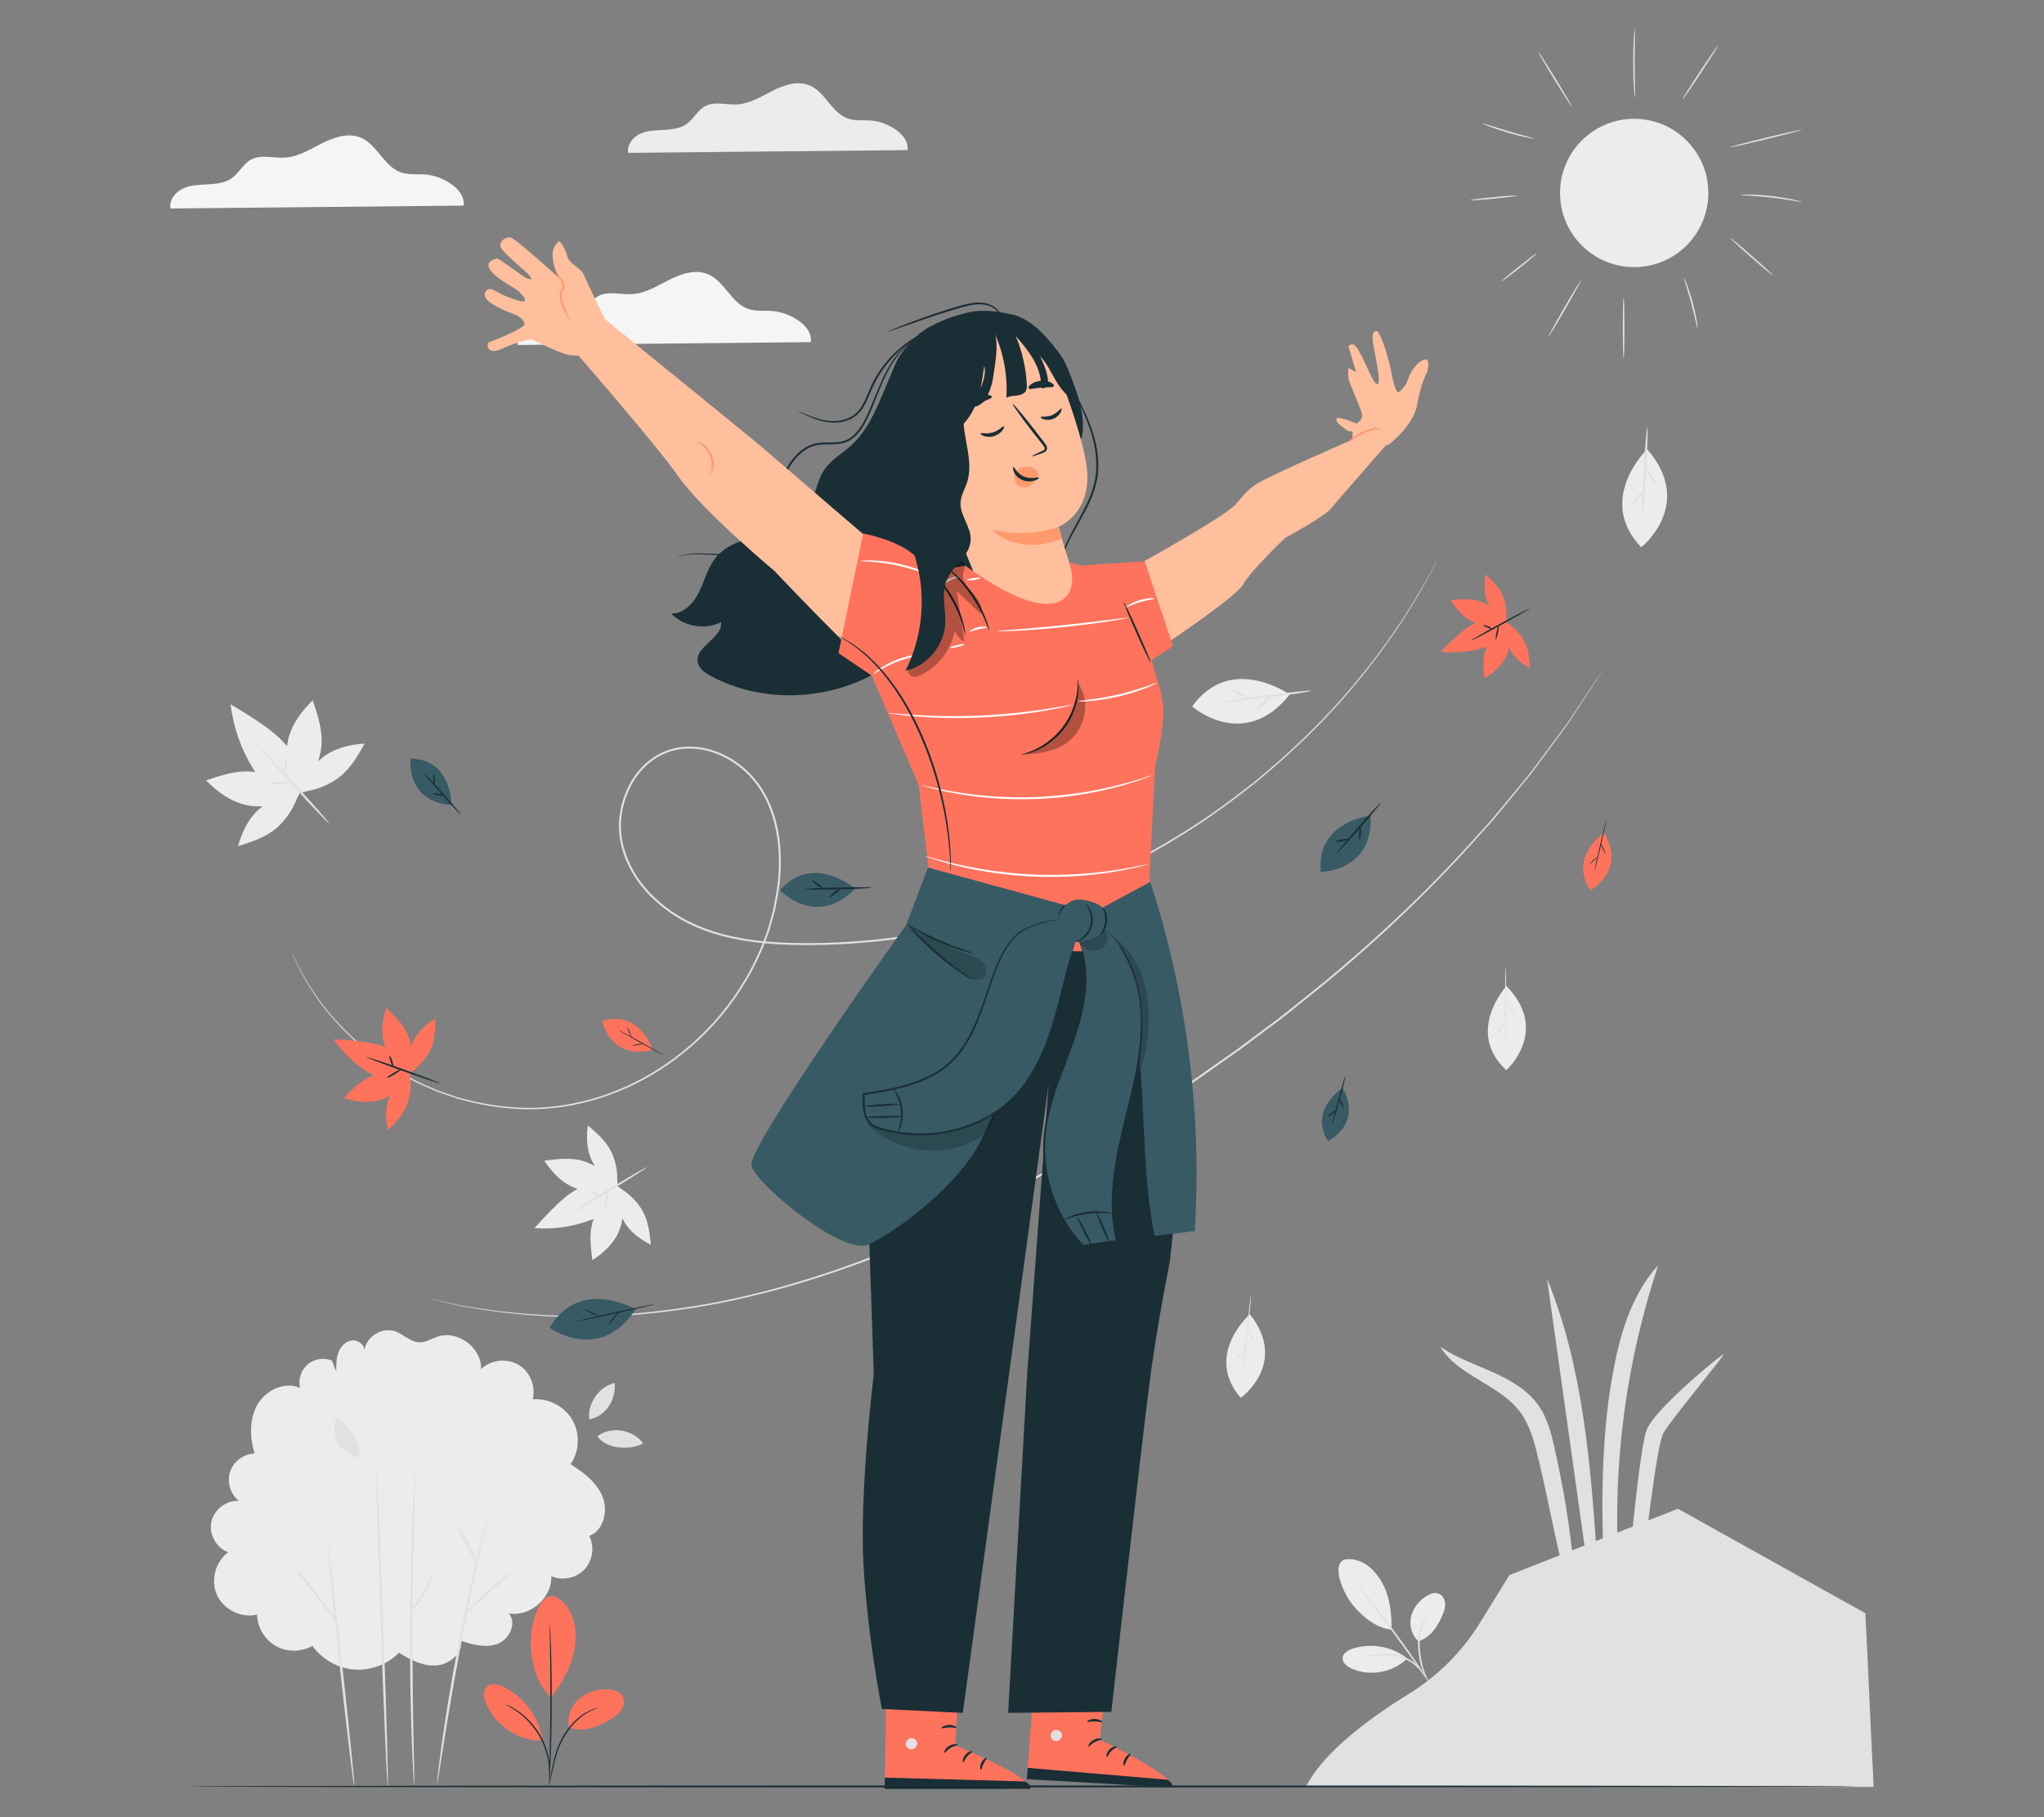 <?xml version="1.0" encoding="UTF-8"?>
<svg id="Layer_2" data-name="Layer 2" xmlns="http://www.w3.org/2000/svg" viewBox="0 0 540 480">
  <rect x="0" y="0" width="540" height="480" fill="#808080" stroke="none"/>
  <defs>
    <style>
      .cls-1 {
        fill: #ff735d;
      }

      .cls-1, .cls-2, .cls-3, .cls-4, .cls-5, .cls-6, .cls-7, .cls-8, .cls-9, .cls-10, .cls-11 {
        stroke-width: 0px;
      }

      .cls-2 {
        fill: #375a64;
      }

      .cls-3 {
        fill: #e1e1e1;
      }

      .cls-4 {
        fill: #ececec;
      }

      .cls-12 {
        opacity: .2;
      }

      .cls-6 {
        fill: #f5f5f5;
      }

      .cls-7 {
        fill: none;
      }

      .cls-8 {
        fill: #1a2e35;
      }

      .cls-9 {
        fill: #fff;
      }

      .cls-13 {
        opacity: .3;
      }

      .cls-10 {
        fill: #ff9a6c;
      }

      .cls-11 {
        fill: #ffbf9d;
      }
    </style>
  </defs>
  <g id="Layer_2-2" data-name="Layer 2">
    <g>
      <g>
        <path class="cls-6" d="m214.2,90.37c.59-4.3-5.48-7.84-10.04-8.21-2.18-.18-4.44.16-6.5-.56-4.47-1.56-6.25-7.33-10.61-9.17-3.26-1.37-7.01-.15-10.17,1.44-3.16,1.59-6.28,3.59-9.81,3.82-3.07.2-6.4-.94-9.09.56-2,1.12-3.05,3.42-4.89,4.78-1.8,1.33-4.16,1.61-6.4,1.73-2.24.12-4.56.14-6.6,1.08-2.04.93-3.73,3.09-3.3,5.29l77.41-.76Z"/>
        <path class="cls-3" d="m77.14,251.61s.21.41.6,1.22c.39.82.97,2.02,1.72,3.59,1.76,3.01,4.25,7.58,8.72,12.51,2.2,2.48,4.83,5.08,7.93,7.66.74.69,1.61,1.26,2.44,1.89.85.63,1.71,1.26,2.59,1.92.93.58,1.87,1.18,2.83,1.78.96.61,1.93,1.24,2.99,1.76,1.04.55,2.1,1.11,3.18,1.68,1.08.55,2.24,1,3.39,1.51.58.25,1.16.5,1.74.76.59.26,1.21.43,1.82.65,1.23.42,2.47.85,3.73,1.28,5.13,1.48,10.71,2.5,16.63,2.76,11.83.51,24.97-2.8,36.7-10.35,5.86-3.76,11.36-8.53,16.11-14.22,4.75-5.69,8.76-12.31,11.52-19.63.34-.92.7-1.83,1.02-2.76.27-.95.53-1.9.8-2.85l.4-1.43c.15-.48.27-.96.34-1.45.18-.98.37-1.96.56-2.94.77-3.93,1.01-8.01.8-12.09-.25-4.08-1.04-8.18-2.64-12.03-1.59-3.84-4.08-7.37-7.38-10.02-3.27-2.66-7.3-4.54-11.58-4.99-2.13-.22-4.31-.08-6.39.49-2.08.57-4.04,1.56-5.76,2.89-3.47,2.66-5.84,6.62-7.05,10.86-.6,2.13-.92,4.35-.86,6.58.04,2.23.46,4.44,1.17,6.57,1.41,4.26,3.93,8.1,7.08,11.23,3.15,3.14,6.84,5.67,10.83,7.51,8.02,3.68,16.8,4.81,25.29,5.1,17.07.47,33.56-1.59,48.77-5.41,15.22-3.84,29.15-9.42,41.55-15.81,6.18-3.24,11.98-6.68,17.41-10.21,5.42-3.55,10.4-7.28,15.06-10.95,9.22-7.48,16.93-15,23.19-22.05,6.25-7.07,11.14-13.58,14.82-19.1.97-1.35,1.77-2.7,2.57-3.93.78-1.25,1.56-2.38,2.19-3.5,1.28-2.21,2.43-4.04,3.25-5.59.83-1.53,1.47-2.7,1.9-3.49.43-.79.67-1.18.67-1.18,0,0-.2.41-.62,1.21-.42.8-1.05,1.98-1.86,3.52-.81,1.55-1.94,3.4-3.21,5.62-.62,1.12-1.4,2.26-2.17,3.51-.8,1.24-1.59,2.59-2.55,3.95-3.67,5.54-8.54,12.08-14.77,19.18-6.26,7.07-13.96,14.63-23.18,22.14-4.66,3.69-9.65,7.43-15.07,11-5.43,3.55-11.24,7.01-17.43,10.26-12.42,6.41-26.38,12.03-41.63,15.89-15.25,3.84-31.78,5.92-48.91,5.45-8.52-.29-17.38-1.42-25.49-5.14-4.04-1.86-7.79-4.43-10.98-7.61-3.19-3.18-5.76-7.08-7.21-11.43-.72-2.17-1.15-4.44-1.19-6.72-.06-2.28.28-4.55.88-6.73,1.24-4.33,3.66-8.39,7.23-11.13,1.77-1.37,3.8-2.39,5.95-2.98,2.14-.59,4.39-.74,6.58-.51,4.39.46,8.51,2.38,11.85,5.1,3.37,2.71,5.92,6.31,7.53,10.22,1.63,3.91,2.43,8.07,2.67,12.2.2,4.13-.04,8.24-.82,12.2-.19.99-.38,1.98-.56,2.97-.08.5-.2.98-.35,1.46l-.41,1.44c-.27.96-.54,1.92-.81,2.87-.32.94-.69,1.86-1.03,2.78-2.79,7.37-6.83,14.03-11.62,19.75-4.79,5.72-10.33,10.52-16.23,14.3-11.81,7.58-25.05,10.9-36.95,10.36-5.95-.27-11.56-1.31-16.71-2.81-1.27-.44-2.52-.87-3.75-1.29-.61-.22-1.23-.4-1.82-.66-.59-.26-1.17-.51-1.75-.76-1.15-.52-2.31-.97-3.4-1.53-1.08-.57-2.14-1.14-3.19-1.69-1.06-.52-2.03-1.16-3-1.77-.96-.61-1.91-1.21-2.84-1.8-.88-.66-1.75-1.3-2.59-1.93-.84-.64-1.7-1.21-2.44-1.91-3.11-2.6-5.73-5.22-7.93-7.72-4.46-4.97-6.93-9.57-8.66-12.59-.73-1.58-1.29-2.79-1.67-3.61-.37-.82-.55-1.24-.55-1.24Z"/>
        <path class="cls-3" d="m112.79,342.92s.32.05.94.18c.63.13,1.55.33,2.75.59,1.21.26,2.71.59,4.47.97,1.77.38,3.84.63,6.15,1.02,9.26,1.44,22.88,2.62,39.62,1.37,8.35-.75,17.48-1.9,27.12-4.02,9.63-2.12,19.79-5,30.22-8.76,20.95-7.39,42.48-19.12,64.53-32.09,5.54-3.22,10.85-6.65,16.15-9.95,2.6-1.72,5.18-3.43,7.74-5.12,1.28-.85,2.57-1.67,3.82-2.55,1.25-.87,2.49-1.74,3.72-2.61,2.47-1.74,4.92-3.46,7.34-5.16,2.37-1.77,4.73-3.53,7.05-5.27,1.16-.87,2.32-1.73,3.47-2.59,1.15-.86,2.25-1.78,3.36-2.66,2.22-1.77,4.42-3.52,6.58-5.25,17.22-14,31.54-28.04,42.68-40.58,1.4-1.56,2.82-3.04,4.11-4.57,1.27-1.54,2.51-3.04,3.71-4.49,2.39-2.93,4.73-5.62,6.76-8.27,1.99-2.67,3.84-5.16,5.55-7.45.85-1.14,1.67-2.24,2.45-3.29.39-.52.78-1.03,1.13-1.53.34-.52.68-1.02,1-1.51,2.6-3.9,4.61-6.93,5.99-9,.68-1.02,1.21-1.8,1.57-2.33.36-.52.55-.79.55-.79,0,0-.16.28-.5.81-.35.54-.86,1.33-1.53,2.36-1.36,2.08-3.35,5.13-5.91,9.06-.32.49-.65,1-.99,1.52-.35.51-.74,1.01-1.12,1.54-.77,1.05-1.58,2.15-2.43,3.3-1.7,2.3-3.54,4.8-5.52,7.49-2.02,2.65-4.35,5.36-6.73,8.3-1.2,1.46-2.44,2.97-3.7,4.51-1.29,1.53-2.7,3.01-4.1,4.58-11.13,12.58-25.43,26.67-42.65,40.7-2.17,1.73-4.36,3.49-6.58,5.27-1.12.88-2.21,1.8-3.36,2.66-1.15.86-2.31,1.73-3.47,2.6-2.33,1.74-4.68,3.5-7.06,5.28-2.43,1.71-4.87,3.43-7.34,5.17-1.24.87-2.48,1.74-3.73,2.62-1.25.87-2.54,1.7-3.82,2.55-2.56,1.7-5.15,3.41-7.75,5.13-5.3,3.3-10.62,6.74-16.16,9.96-22.07,12.98-43.63,24.72-64.64,32.09-10.46,3.76-20.64,6.63-30.29,8.73-9.66,2.11-18.81,3.24-27.18,3.97-16.78,1.2-30.42-.04-39.68-1.54-2.31-.4-4.39-.67-6.15-1.07-1.76-.4-3.25-.74-4.46-1.02-1.2-.28-2.11-.49-2.74-.64-.62-.15-.93-.23-.93-.23Z"/>
        <g>
          <path class="cls-4" d="m355.01,412c2.07-.46,4.28.16,6.03,1.35,1.75,1.19,3.08,2.92,4.12,4.76,2.02,3.57,2.56,8.25,2.45,12.34-4.53-.41-8.23-4.17-9.99-6.2-2.78-3.2-5.86-10.68-2.61-12.25"/>
          <path class="cls-4" d="m374.77,433.55c-1.79-1.54-2.5-4.14-2-6.45.51-2.31,2.11-4.3,4.13-5.54.93-.57,2.07-1.01,3.1-.65.97.34,1.6,1.32,1.75,2.33.15,1.01-.12,2.04-.5,2.99-1.31,3.25-3.17,6.16-6.48,7.31"/>
          <path class="cls-3" d="m377.02,443.55c-.05.02-.54-.89-1.19-2.43-.33-.77-.62-1.76-.79-2.85-.17-1.09-.38-2.29-.42-3.59-.1-2.58.51-4.92,1.28-6.42.38-.76.79-1.31,1.08-1.68.31-.36.5-.54.52-.52.07.05-.63.83-1.3,2.34-.68,1.49-1.21,3.75-1.12,6.27.03,1.25.23,2.45.38,3.53.15,1.09.39,2.03.68,2.8.57,1.56.96,2.52.89,2.55Z"/>
          <path class="cls-3" d="m357.85,417.49s.35.35.91,1.02c.56.68,1.36,1.67,2.34,2.9,1.96,2.47,4.62,5.91,7.48,9.77,2.85,3.87,5.33,7.45,7.08,10.07.87,1.31,1.56,2.38,2.03,3.13.47.75.71,1.17.68,1.19-.03.02-.32-.37-.83-1.09-.55-.79-1.28-1.81-2.15-3.05-1.81-2.58-4.33-6.12-7.18-9.98-2.85-3.81-5.43-7.26-7.36-9.85-.9-1.21-1.65-2.22-2.23-2.99-.52-.71-.79-1.11-.77-1.13Z"/>
          <path class="cls-4" d="m371.51,437.85c-3.97-3.01-9.45-3.92-14.19-2.36-1.21.4-2.53,1.18-2.62,2.44-.09,1.27,1.12,2.23,2.28,2.76,4.8,2.23,10.93,1.17,14.7-2.55"/>
          <path class="cls-3" d="m360.42,437.55s.24-.1.69-.21c.45-.11,1.11-.22,1.93-.34,1.63-.2,3.97-.41,6.47.21,1.24.31,2.37.82,3.31,1.42.94.6,1.65,1.31,2.21,1.93.54.64.93,1.19,1.15,1.59.24.4.35.63.32.64-.08.05-.6-.83-1.72-2.02-.57-.57-1.28-1.24-2.2-1.79-.91-.56-1.99-1.03-3.19-1.33-2.41-.59-4.7-.44-6.32-.33-1.63.15-2.64.3-2.66.23Z"/>
        </g>
        <path class="cls-3" d="m495,472c-1.41-27.77-.79-18.11-2.2-45.88l-49.51-27.59-44.52,17.51-7.83,12.68c-4.74,7.68-11.24,14.1-18.93,18.83-9.52,5.86-22.35,15.07-27,24.45h149.99Z"/>
        <g>
          <path class="cls-3" d="m408.71,337.76c3.52,25.08,7.04,50.15,10.56,75.23l2.75.09c-1.75-25.55-3.62-51.61-13.31-75.32Z"/>
          <path class="cls-3" d="m438.05,334.24c-7.38,8.08-10.35,19.2-12.22,29.99-2.65,15.29-2.89,33.35-2.1,48.85l3.86.09c-1.56-26.77,2.06-53.45,10.46-78.92Z"/>
          <path class="cls-3" d="m410.65,382.27c-.85-3.73-1.82-7.52-3.95-10.69-2.87-4.29-7.56-7-12.27-9.11-4.71-2.11-9.67-3.8-13.92-6.72,4.75,7.79,15.53,9.86,21.02,17.14,2.73,3.62,3.86,8.17,4.93,12.58,2.33,9.62,3.77,17.94,6.1,27.55h3.12c-1.03-10.45-2.72-20.51-5.05-30.75Z"/>
          <path class="cls-3" d="m430.41,413.08s2.65-29.88,4.61-35.36c1.96-5.49,20.51-20.64,20.33-19.93-.18.71-13.91,17.3-15.87,20.68-1.96,3.39-5.35,34.61-5.35,34.61h-3.72Z"/>
        </g>
        <g>
          <path class="cls-4" d="m86.74,199.04c-.98.59-1.89,1.29-2.72,2.08.68-1.97,1.03-3.99.95-6.1-.13-3.25-1.15-6.54-2.26-9.76-.03-.1-.07-.19-.1-.29-3.02,2.96-5.37,6.26-6.34,9.84-.2.75-.34,1.5-.43,2.27-.48-.55-.97-1.09-1.48-1.61-3.44-3.52-10.2-7.48-13.45-9.45.77,6.18,2.78,11.92,5.95,16.99.2.31.4.62.61.93-.97-.15-1.96-.2-2.97-.16-3.25.13-6.54,1.15-9.76,2.26-.1.03-.19.07-.29.1,2.96,3.02,6.26,5.36,9.84,6.33,1.64.45,3.34.61,5.07.5-.68.52-1.32,1.09-1.9,1.72-2.19,2.35-3.63,5.44-4.56,8.8.08-.03.17-.05.25-.08,2.77-.85,5.55-1.78,7.95-3.26,2.38-1.47,4.18-3.47,5.69-5.87.94-1.5,1.12-2.25,2.4-4.84,0,0,0,0,0,0,0,0,0,0,0,0,0,0,0,0,0,0,2.8-.71,3.58-.73,5.23-1.34,2.66-.98,4.99-2.33,6.93-4.35,1.95-2.04,3.44-4.56,4.85-7.1.04-.08.08-.15.13-.23-3.48.2-6.81.97-9.56,2.62Z"/>
          <path class="cls-3" d="m86.92,217.48c-.13.12-4.42-4.38-9.58-10.04-5.16-5.66-9.25-10.35-9.12-10.46.13-.12,4.42,4.38,9.58,10.04,5.16,5.66,9.25,10.34,9.12,10.46Z"/>
          <path class="cls-3" d="m77,206.65c0,.17-1.29.37-2.9.45-1.61.08-2.92,0-2.93-.17,0-.17,1.29-.37,2.9-.45,1.61-.08,2.92,0,2.93.17Z"/>
          <path class="cls-3" d="m74.82,204.64c-.16-.06.05-1,.28-2.14.23-1.14.38-2.09.55-2.08.17,0,.3,1,.06,2.2-.23,1.2-.73,2.08-.89,2.02Z"/>
        </g>
        <g>
          <path class="cls-4" d="m155.91,305.49c.32.89.75,1.74,1.26,2.54-1.49-.87-3.08-1.48-4.81-1.75-2.66-.41-5.5-.11-8.3.28-.08.01-.17.02-.25.03,1.92,2.93,4.23,5.37,6.99,6.73.57.28,1.17.52,1.78.71-.52.3-1.04.62-1.55.95-3.41,2.23-7.72,7.1-9.84,9.43,5.15.36,10.14-.35,14.77-2.12.29-.11.57-.22.85-.34-.27.77-.48,1.56-.61,2.39-.41,2.66-.11,5.5.27,8.3.01.08.02.17.03.25,2.93-1.92,5.36-4.24,6.72-6.99.62-1.26,1.03-2.62,1.22-4.04.32.64.68,1.25,1.09,1.82,1.56,2.16,3.84,3.82,6.43,5.11,0-.07-.01-.14-.02-.21-.25-2.39-.56-4.8-1.38-6.99-.82-2.17-2.15-3.96-3.86-5.57-1.07-1.01-1.65-1.27-3.55-2.72,0,0,0,0,0,0,0,0,0,0,0,0h0c-.13-2.39-.02-3.02-.25-4.47-.37-2.32-1.1-4.43-2.43-6.33-1.34-1.91-3.16-3.53-5-5.08-.06-.05-.11-.09-.17-.14-.39,2.86-.3,5.69.6,8.19Z"/>
          <path class="cls-3" d="m170.94,308.29c.07.12-4.27,2.89-9.7,6.19-5.43,3.29-9.89,5.87-9.97,5.74-.07-.12,4.27-2.89,9.7-6.19,5.43-3.29,9.89-5.86,9.97-5.74Z"/>
          <path class="cls-3" d="m160.54,314.63c.14.02.1,1.11-.1,2.43-.2,1.32-.47,2.37-.61,2.35-.14-.02-.1-1.11.1-2.43.2-1.32.47-2.37.61-2.35Z"/>
          <path class="cls-3" d="m158.56,316.08c-.08.12-.8-.2-1.69-.57-.89-.37-1.64-.64-1.61-.78.03-.14.86-.08,1.8.3.94.38,1.58.93,1.5,1.04Z"/>
        </g>
        <g>
          <path class="cls-4" d="m433.6,144.57s14.29-11.32,1.55-25.92c0,0-13.69,13.26-1.55,25.92Z"/>
          <path class="cls-3" d="m435.2,112.9c.18,0,.04,5.25-.32,11.69-.35,6.45-.78,11.67-.96,11.66-.18,0-.04-5.24.32-11.69.35-6.45.78-11.67.96-11.66Z"/>
          <path class="cls-3" d="m431.13,133.23c-.13-.12.45-1,1.29-1.97.85-.97,1.64-1.67,1.78-1.55.13.12-.44,1-1.29,1.97-.85.97-1.64,1.67-1.78,1.55Z"/>
          <path class="cls-3" d="m434.53,123.56c.14-.1.91.74,1.7,1.88.79,1.14,1.32,2.14,1.18,2.24-.14.1-.91-.74-1.7-1.88-.79-1.14-1.32-2.14-1.18-2.24Z"/>
        </g>
        <g>
          <path class="cls-4" d="m314.94,186.61s13.71,12.02,25.78-3.15c0,0-15.51-11.07-25.78,3.15Z"/>
          <path class="cls-3" d="m346.38,182.47c.02.18-5.15.98-11.56,1.8-6.41.82-11.62,1.34-11.64,1.16s5.15-.98,11.56-1.8c6.4-.82,11.62-1.34,11.64-1.16Z"/>
          <path class="cls-3" d="m325.65,182.14c.09-.15,1.06.26,2.17.92,1.11.66,1.94,1.31,1.85,1.47-.09.15-1.06-.26-2.17-.92-1.11-.66-1.94-1.31-1.85-1.47Z"/>
          <path class="cls-3" d="m335.77,183.74c.13.12-.56,1.02-1.54,2.01-.98.99-1.87,1.69-1.99,1.56-.13-.12.56-1.02,1.54-2.01.98-.99,1.87-1.68,1.99-1.56Z"/>
        </g>
        <g>
          <path class="cls-4" d="m327.8,369.24s12.68-9.08,2.4-22.09c0,0-12.25,10.76-2.4,22.09Z"/>
          <path class="cls-3" d="m330.48,342.25c.09,0-.3,4.47-.87,9.97-.57,5.5-1.1,9.94-1.19,9.93-.09,0,.3-4.47.87-9.97.57-5.49,1.1-9.94,1.19-9.93Z"/>
          <path class="cls-3" d="m326.16,359.44c-.06-.06.5-.76,1.27-1.55.76-.8,1.44-1.39,1.5-1.33.06.06-.5.76-1.27,1.55-.76.8-1.44,1.39-1.5,1.33Z"/>
          <path class="cls-3" d="m329.46,351.32c.08-.05.65.73,1.28,1.73.63,1,1.08,1.86,1.01,1.91-.08.05-.65-.73-1.28-1.73-.63-1-1.08-1.86-1.01-1.91Z"/>
        </g>
        <g>
          <path class="cls-4" d="m397.95,282.69s11.64-10.38.03-22.22c0,0-11.03,12.01-.03,22.22Z"/>
          <path class="cls-3" d="m397.75,255.56c.09,0,.18,4.48.2,10,.02,5.53-.04,10-.13,10-.09,0-.18-4.48-.2-10-.02-5.52.04-10,.13-10Z"/>
          <path class="cls-3" d="m395.28,273.12c-.07-.06.42-.81,1.09-1.68.68-.87,1.28-1.54,1.35-1.48.07.06-.42.81-1.09,1.68-.67.87-1.28,1.54-1.35,1.48Z"/>
          <path class="cls-3" d="m397.7,264.7c.07-.06.72.65,1.46,1.59.74.93,1.27,1.73,1.2,1.79-.07.06-.72-.65-1.46-1.59-.73-.93-1.27-1.73-1.2-1.79Z"/>
        </g>
        <g>
          <circle class="cls-4" cx="431.73" cy="50.97" r="19.59"/>
          <path class="cls-3" d="m428.94,94.77c-.11,0-.21-3.62-.21-8.08s.09-8.08.21-8.08.21,3.62.21,8.08-.09,8.08-.21,8.08Z"/>
          <path class="cls-3" d="m417.66,74.05c.1.06-1.74,3.43-4.11,7.54-2.37,4.11-4.37,7.39-4.47,7.33s1.74-3.43,4.12-7.54c2.37-4.11,4.37-7.39,4.47-7.33Z"/>
          <path class="cls-3" d="m406.07,66.84c.07.09-1.98,1.84-4.57,3.9-2.6,2.07-4.76,3.67-4.83,3.58-.07-.09,1.98-1.83,4.58-3.9,2.6-2.06,4.76-3.67,4.83-3.58Z"/>
          <path class="cls-3" d="m448.49,86.81c-.06.01-.23-.75-.52-1.99-.28-1.23-.68-2.93-1.18-4.79-.5-1.86-1.01-3.53-1.38-4.74-.37-1.21-.61-1.96-.55-1.98.05-.02.38.7.83,1.88.45,1.19,1,2.86,1.51,4.73.5,1.87.86,3.59,1.07,4.85.21,1.25.28,2.04.23,2.04Z"/>
          <path class="cls-3" d="m468.36,72.71c-.07.09-2.67-2.06-5.79-4.79-3.12-2.73-5.59-5.01-5.52-5.1.07-.09,2.67,2.06,5.79,4.79,3.12,2.73,5.59,5.01,5.52,5.1Z"/>
          <path class="cls-3" d="m475.97,53.33c-.01.06-.91-.1-2.36-.34-1.45-.24-3.46-.55-5.69-.81-2.23-.25-4.25-.41-5.72-.5-1.47-.09-2.38-.14-2.38-.2,0-.05.91-.11,2.39-.09,1.48.02,3.52.13,5.76.38,2.24.26,4.25.62,5.69.93,1.44.32,2.32.57,2.31.63Z"/>
          <path class="cls-3" d="m475.99,34.28c.03.11-4.21,1.24-9.47,2.52-5.26,1.28-9.54,2.23-9.57,2.12-.03-.11,4.21-1.24,9.47-2.52,5.26-1.28,9.54-2.23,9.57-2.12Z"/>
          <path class="cls-3" d="m453.85,12.08c.1.06-1.93,3.3-4.53,7.23-2.6,3.93-4.78,7.06-4.88,7-.09-.06,1.93-3.3,4.53-7.23,2.6-3.93,4.78-7.06,4.88-7Z"/>
          <path class="cls-3" d="m431.89,7.45c.06,0,.05,1.03.03,2.69-.02,1.66-.06,3.95-.05,6.48,0,2.53.04,4.82.07,6.48.03,1.66.04,2.69-.02,2.69-.05,0-.17-1.02-.27-2.68-.1-1.66-.19-3.95-.19-6.49,0-2.54.08-4.83.17-6.49.1-1.66.21-2.68.26-2.68Z"/>
          <path class="cls-3" d="m415.25,28.16c-.1.06-2.16-3.14-4.61-7.15-2.45-4.01-4.35-7.3-4.26-7.36.1-.06,2.16,3.14,4.61,7.15,2.45,4.01,4.35,7.3,4.26,7.36Z"/>
          <path class="cls-3" d="m405.31,36.61c-.01.05-.81-.06-2.08-.33-1.27-.27-3.02-.69-4.93-1.26-1.91-.56-3.61-1.15-4.82-1.62-1.22-.47-1.95-.8-1.93-.85.02-.06.79.18,2.03.58,1.24.39,2.94.94,4.84,1.5,1.9.56,3.63,1.03,4.88,1.37,1.25.34,2.03.56,2.01.61Z"/>
          <path class="cls-3" d="m400.97,51.66c.01.11-2.79.48-6.25.81-3.46.33-6.28.51-6.29.4-.01-.11,2.79-.48,6.25-.81,3.46-.33,6.28-.51,6.29-.4Z"/>
        </g>
        <path class="cls-4" d="m239.75,39.67c.56-4.1-5.22-7.48-9.57-7.83-2.07-.17-4.23.15-6.19-.54-4.26-1.48-5.96-6.99-10.11-8.74-3.11-1.31-6.68-.14-9.69,1.37-3.01,1.52-5.99,3.42-9.35,3.64-2.93.19-6.1-.9-8.66.53-1.91,1.07-2.91,3.26-4.67,4.56-1.72,1.27-3.96,1.54-6.1,1.65s-4.34.14-6.29,1.03c-1.94.89-3.55,2.95-3.15,5.04l73.79-.73Z"/>
        <path class="cls-6" d="m122.47,54.31c.59-4.3-5.48-7.84-10.04-8.21-2.18-.18-4.44.16-6.5-.56-4.47-1.56-6.25-7.33-10.61-9.17-3.26-1.37-7.01-.15-10.17,1.44-3.16,1.59-6.28,3.59-9.81,3.82-3.07.2-6.4-.94-9.09.56-2,1.12-3.05,3.42-4.89,4.78-1.8,1.33-4.16,1.61-6.4,1.73s-4.56.14-6.6,1.08c-2.04.93-3.73,3.09-3.3,5.29l77.41-.76Z"/>
        <g>
          <path class="cls-4" d="m87.67,359.38c-2.11-.86-4.69-.44-6.42,1.04-1.73,1.49-2.53,3.98-1.99,6.19-4.04-1.79-9.07.59-11.26,4.44-2.19,3.84-2.01,8.65-.75,12.88-2.86.08-5.56,2.09-6.46,4.81-.9,2.71.07,5.94,2.31,7.71-3.32-.2-6.6,2.31-7.28,5.57-.67,3.26,1.34,6.87,4.47,8-3.42,2.5-4.72,7.51-2.94,11.36,1.78,3.84,6.44,6.1,10.56,5.11.07,3.37,2.03,6.63,4.96,8.29,2.93,1.66,6.74,1.64,9.66-.03,2.53,3.55,6.67,5.89,11.01,6.24,4.34.34,8.8-1.32,11.86-4.42,2.96,1.83,6.24,3.56,9.72,3.37,3.48-.19,7.03-3.04,6.72-6.52,3.14,1.07,6.63,1.98,9.72.75,3.09-1.23,5.05-5.52,2.84-8.01,5.62,1.02,11.5-4.11,11.25-9.81,2.91,1.27,6.58.52,8.76-1.79,2.18-2.31,2.71-6.02,1.27-8.85,3.8-1.45,5.03-6.61,3.5-10.38-1.53-3.77-4.99-6.38-8.43-8.55,2.35-3.41,2.53-8.19.44-11.76-2.09-3.58-6.34-5.76-10.47-5.39.91-3.43-.72-7.37-3.78-9.16-3.06-1.8-7.29-1.29-9.84,1.17.2-5.59-6.12-10.34-11.43-8.6-1.64.54-3.18,1.57-4.91,1.52-2.35-.07-4.14-2.11-6.35-2.89-3.45-1.22-7.69,1.4-8.15,5.03.02-1.66-1.86-2.9-3.49-2.61-1.63.29-2.87,1.72-3.42,3.29-.55,1.57-.53,3.26-.5,4.92"/>
          <path class="cls-3" d="m86.51,407.43c.19-.02,1.92,14.39,3.88,32.18,1.96,17.8,3.39,32.24,3.2,32.26-.19.02-1.92-14.39-3.88-32.19-1.95-17.79-3.39-32.24-3.2-32.26Z"/>
          <path class="cls-3" d="m89.09,428.39c-.15.12-2.66-2.89-5.6-6.71-2.94-3.82-5.21-7.02-5.06-7.13.15-.11,2.66,2.89,5.6,6.72,2.94,3.82,5.21,7.02,5.06,7.13Z"/>
          <path class="cls-3" d="m99.44,387.85c.19,0,1.01,18.77,1.84,41.94.83,23.18,1.35,41.96,1.16,41.97-.19,0-1.01-18.77-1.84-41.95-.83-23.17-1.35-41.96-1.16-41.97Z"/>
          <path class="cls-3" d="m109.74,388.72s.03.29.03.84c-.01.62-.03,1.42-.05,2.41-.06,2.18-.15,5.19-.25,8.87-.21,7.49-.43,17.83-.47,29.26-.04,11.43.1,21.78.25,29.26.08,3.68.14,6.69.19,8.87.01.99.02,1.79.03,2.41,0,.55-.01.84-.04.84-.02,0-.06-.29-.1-.84-.04-.62-.09-1.42-.16-2.41-.13-2.09-.27-5.12-.4-8.86-.28-7.49-.49-17.84-.45-29.28.05-11.43.34-21.78.67-29.27.16-3.74.33-6.77.47-8.86.07-.99.13-1.79.18-2.41.05-.55.08-.84.11-.84Z"/>
          <path class="cls-3" d="m114.08,416.31c.17.06-.54,2.46-2.11,5.1-1.56,2.64-3.34,4.41-3.47,4.29-.15-.13,1.35-2.06,2.88-4.64,1.54-2.57,2.51-4.82,2.7-4.75Z"/>
          <path class="cls-3" d="m128.75,400.76s-.01.25-.1.72c-.11.54-.25,1.22-.43,2.05-.41,1.87-.97,4.41-1.65,7.5-1.39,6.33-3.24,15.1-5.07,24.82-1.83,9.72-3.3,18.56-4.31,24.97-.49,3.13-.9,5.7-1.2,7.59-.14.83-.25,1.51-.35,2.06-.09.47-.14.72-.17.71-.02,0-.01-.25.03-.73.06-.55.13-1.24.22-2.08.2-1.8.54-4.41.98-7.62.89-6.43,2.29-15.29,4.12-25.02,1.84-9.73,3.76-18.49,5.27-24.8.75-3.16,1.39-5.7,1.86-7.46.22-.81.41-1.48.55-2.02.13-.46.21-.7.24-.69Z"/>
          <path class="cls-3" d="m134.63,415.44c.13.14-2.35,2.59-5.53,5.47-3.18,2.88-5.86,5.1-5.99,4.96-.13-.14,2.35-2.59,5.53-5.47,3.18-2.88,5.86-5.1,5.99-4.96Z"/>
          <path class="cls-3" d="m125.94,412.7c-.17.09-1.37-1.86-2.68-4.36-1.31-2.5-2.24-4.59-2.08-4.68.17-.09,1.37,1.86,2.68,4.36,1.31,2.49,2.24,4.59,2.08,4.68Z"/>
          <path class="cls-3" d="m155.69,374.94c-.54-4.25,2.52-8.66,6.7-9.64.41,4.05-2.01,8.68-6.7,9.64"/>
          <path class="cls-3" d="m157.82,379.36c2.02,3.21,8.31,3.97,12.07,1.9-2.63-3.7-8.43-4.61-12.07-1.9"/>
        </g>
        <path class="cls-3" d="m88.78,374.65c-.71,2.18-.49,4.66.61,6.68,1.1,2.02,3.31,3.08,5.53,3.66.3-4.25-2.26-8.57-6.15-10.33Z"/>
        <g>
          <g>
            <path class="cls-11" d="m302.23,148.27s21.06-11.67,24.03-14.88c2.98-3.2,2.52-3.2,5.26-5.26,2.75-2.06,28.15-13.05,28.15-13.05,0,0,5.72-1.6,7.1,1.83,0,0-13.5,15.33-15.11,17.39-1.6,2.06-12.13,7.78-12.13,7.78,0,0-8.93,8.47-10.99,12.13-2.06,3.66-21.51,16.48-21.51,16.48l-4.81-22.43Z"/>
            <path class="cls-11" d="m366.78,117.52s6.61-4.85,7.64-10.73c1.03-5.88,2.61-8.49,2.61-8.49,0,0,.93-3.54-.47-3.36-1.4.19-3.73,2.24-4.94,6.25,0,0-1.87,2.89-2.43,2.33-.56-.56-1.03-2.15-1.68-5.5-.65-3.36-2.8-10.45-3.82-10.54-1.03-.09-1.12.93-1.03,2.52.09,1.59,2.52,11.38,1.21,11.47-1.31.09-4.33-9.49-6.25-10.45-.56-.28-1.4.37-1.4.37l2.05,6.9-2.05-1.12s-.09,1.31,0,2.61c.09,1.31,3.73,8.77,3.64,10.07-.09,1.31-1.49,2.05-1.49,2.05,0,0-5.32-2.33-5.32-1.21s1.21,1.77,2.61,2.8,1.76-.22,1.68,1.2c-.08,1.42-.09,3.18.75,3.56.84.37,8.69-.75,8.69-.75Z"/>
            <path class="cls-10" d="m364.89,113.53c-.05.06-.48-.28-1.31-.15-.81.12-1.96.49-3.15,1-2.4,1.03-4.01,2.47-4.11,2.35-.11-.08,1.4-1.76,3.91-2.83,1.25-.52,2.42-.85,3.33-.89.96-.04,1.41.49,1.34.52Z"/>
          </g>
          <g>
            <path class="cls-1" d="m292.8,439.85l-2.26,19.71s19.28,8.92,19.21,12.6l-38.38-3.01,2.26-30.86,19.16,1.56Z"/>
            <path class="cls-3" d="m278.8,456.97c-.76.14-1.34.94-1.22,1.7.11.76.92,1.36,1.68,1.23.76-.13,1.49-1.06,1.29-1.81-.2-.75-1.18-1.39-1.89-1.08"/>
            <path class="cls-8" d="m271.28,469.96l.22-2.99,36.89,3.13s1.65.88,1.36,2.07l-38.47-2.21Z"/>
            <path class="cls-8" d="m291.17,459.42c-.02.19-.96.2-1.93.73-.98.5-1.52,1.28-1.69,1.19-.17-.05.2-1.15,1.38-1.77,1.18-.63,2.29-.32,2.24-.15Z"/>
            <path class="cls-8" d="m295.07,461.4c.03.18-.81.44-1.51,1.18-.72.72-.95,1.57-1.13,1.54-.18.02-.22-1.09.66-2,.88-.91,1.99-.91,1.98-.73Z"/>
            <path class="cls-8" d="m296.97,466.4c-.17.03-.36-.93.2-1.92.55-.99,1.47-1.33,1.54-1.17.09.16-.52.67-.97,1.49-.47.81-.58,1.59-.77,1.6Z"/>
            <path class="cls-8" d="m291.19,454.87c-.09.16-.93-.16-2-.17-1.06-.03-1.92.26-2,.09-.1-.14.76-.77,2.02-.74,1.25.02,2.09.69,1.98.83Z"/>
          </g>
          <g>
            <path class="cls-1" d="m253.47,441.26l-1.13,19.81s19.76,7.8,19.9,11.48l-38.49-.81.49-30.94,19.22.46Z"/>
            <path class="cls-3" d="m240.47,459.16c-.75.19-1.28,1.01-1.12,1.77.16.76.99,1.31,1.75,1.13.75-.17,1.42-1.15,1.18-1.88-.24-.73-1.26-1.32-1.95-.97"/>
            <path class="cls-8" d="m233.71,472.55l.04-3,37.01,1.01s1.7.78,1.48,1.98h-38.53Z"/>
            <path class="cls-8" d="m252.97,460.89c-.01.19-.95.25-1.89.84-.95.56-1.45,1.36-1.62,1.29-.17-.04.13-1.16,1.28-1.85,1.14-.7,2.27-.45,2.23-.28Z"/>
            <path class="cls-8" d="m256.97,462.65c.04.18-.78.49-1.44,1.27-.68.76-.86,1.62-1.04,1.61-.18.03-.28-1.08.55-2.03.82-.96,1.93-1.02,1.93-.84Z"/>
            <path class="cls-8" d="m259.16,467.52c-.17.04-.41-.91.09-1.93.5-1.02,1.39-1.41,1.47-1.25.1.16-.48.7-.88,1.54-.42.83-.49,1.62-.68,1.64Z"/>
            <path class="cls-8" d="m252.72,456.35c-.08.17-.94-.11-2-.06-1.06.03-1.9.37-1.99.2-.11-.14.72-.82,1.97-.86,1.25-.05,2.12.57,2.03.71Z"/>
          </g>
          <g>
            <path class="cls-8" d="m210.46,108.4s.64.24,1.75.72c1.12.47,2.73,1.21,4.83,1.72,2.06.5,4.78.7,7.35-.51,1.27-.6,2.37-1.62,3.19-2.92.83-1.3,1.42-2.8,2.07-4.34,1.28-3.1,3.07-5.81,4.97-8,1.92-2.19,3.94-3.88,5.76-5.1,1.83-1.22,3.42-2.02,4.55-2.49.56-.26,1.01-.39,1.31-.51.3-.11.47-.15.47-.14.02.04-.61.3-1.7.83-1.1.52-2.65,1.36-4.42,2.6-1.77,1.24-3.74,2.94-5.61,5.11-1.85,2.18-3.59,4.84-4.85,7.89-.65,1.52-1.25,3.06-2.12,4.41-.86,1.35-2.06,2.46-3.41,3.08-2.73,1.25-5.54.98-7.64.43-2.13-.57-3.73-1.37-4.83-1.9-.55-.27-.97-.49-1.25-.65-.28-.16-.43-.24-.42-.26Z"/>
            <path class="cls-8" d="m279.84,151.73s-.02-.19-.02-.55c.03-.36-.02-.9.1-1.58.13-1.38.63-3.34,1.59-5.61.95-2.28,2.4-4.84,3.95-7.69,1.52-2.84,3.18-6.04,3.85-9.7.65-3.66.24-7.25-.52-10.37-.77-3.13-1.91-5.83-2.92-8.06-1.03-2.22-1.95-3.98-2.56-5.21-.29-.57-.52-1.04-.71-1.41-.16-.33-.23-.5-.22-.51.02,0,.12.15.31.46.21.36.47.82.8,1.37.67,1.2,1.65,2.93,2.72,5.15,1.06,2.22,2.24,4.93,3.05,8.1.8,3.16,1.23,6.82.57,10.58-.69,3.76-2.39,6.99-3.94,9.84-1.58,2.84-3.05,5.36-4.03,7.6-.98,2.23-1.53,4.15-1.72,5.5-.22,1.35-.23,2.11-.29,2.11Z"/>
            <path class="cls-8" d="m256.05,85.31c-5.05-1.99-10.96.37-14.73,4.27-3.77,3.9-5.87,9.07-7.95,14.08-2.08,5.01-4.34,10.14-8.33,13.83-2.45,2.27-5.52,3.95-7.36,6.74-2.03,3.09-2.26,7.1-4.29,10.18-5.16,7.83-18.42,5.66-24.33,12.94-2.09,2.58-2.88,5.95-4.33,8.94s-4.11,5.89-7.43,5.78c3.31,3.44,8.93,4.41,13.2,2.28.47,4.25-6.96,6.39-6.17,10.59.32,1.7,1.94,2.8,3.46,3.62,16.23,8.75,37.89,6.02,51.44-6.5,5.11-4.72,9.03-10.55,13.7-15.7s10.42-9.8,17.27-10.97l-14.15-60.08Z"/>
            <g>
              <g>
                <path class="cls-8" d="m234.65,116.06c-.5-8.2-1.05-16.73,3.9-23.28,4.41-5.84,10.43-8.74,17.58-10.32,3.52-.78,7.88-.21,11.36.7,4.78,1.25,7.81,5.56,10.96,9.36,6.32,7.62,8.93,19.51,7.08,23.51l-31.21,28.79c-7.31-1.64-12.02-2.06-15.59-8.65-2.43-4.49-3.78-15.01-4.09-20.1Z"/>
                <g>
                  <path class="cls-11" d="m241.24,99.73l21.05-12.8c7.07-3.02,14.71,4.48,17.43,11.68,3.02,7.99,6.4,17.87,7.31,24.25,1.72,12.1-6.39,15.8-7.29,16.29l-.05.03c.07.26.59,2.16,1.35,4.79l2.53,8.18c-.03,10.85-4.37,19.93-18.51,18.54l-26.31-65.42c-.73-2.22.36-4.63,2.51-5.55Z"/>
                  <path class="cls-8" d="m274.92,110.17c.09-.27,1.51.13,3-.5,1.5-.61,2.25-1.9,2.49-1.77.12.05.09.48-.22,1.06-.31.57-.96,1.28-1.89,1.66-.94.39-1.88.34-2.49.15-.62-.19-.93-.48-.89-.6Z"/>
                  <path class="cls-8" d="m259.07,114.5c.13-.27,1.59.24,3.28-.3,1.69-.51,2.65-1.77,2.9-1.62.12.06.04.49-.38,1.06-.41.56-1.19,1.22-2.24,1.55-1.05.33-2.05.22-2.69-.02-.64-.23-.94-.55-.87-.67Z"/>
                  <path class="cls-8" d="m272.64,120.52c-.04-.09.96-.6,2.59-1.34.42-.18.8-.39.78-.7,0-.34-.32-.75-.68-1.19-.73-.92-1.49-1.88-2.29-2.89-3.21-4.13-5.67-7.58-5.51-7.7.17-.13,2.9,3.11,6.11,7.24.78,1.02,1.53,1.99,2.24,2.93.31.44.77.91.74,1.62-.02.36-.26.69-.51.85-.25.17-.49.25-.7.33-1.68.62-2.74.95-2.78.86Z"/>
                  <path class="cls-10" d="m279.69,139.19s-8.06,3.06-17.72.67c0,0,6.68,7.31,18.57,2.4l-.85-3.07Z"/>
                  <path class="cls-10" d="m268.03,125.39c.24-.93.99-1.62,1.88-1.92,1.28-.44,2.5-.33,3.7.6.39.26.67,1.23.63,1.54-.04.3.02.14-.14.39-.55.9-1.14,1.81-2.04,2.34-.9.53-2.19.58-3.11-.17-.82-.67-1.16-1.85-.92-2.78Z"/>
                  <path class="cls-8" d="m267.74,123.37c.27-.1.85,1.73,2.82,2.53,1.97.81,3.86,0,3.95.24.06.11-.32.49-1.14.77-.8.28-2.06.39-3.27-.1-1.21-.5-1.95-1.43-2.25-2.16-.31-.74-.25-1.26-.12-1.29Z"/>
                  <path class="cls-8" d="m262.05,104.81c0,.51-1.73.91-3.58,1.87-1.87.92-3.23,2.07-3.64,1.76-.19-.15-.07-.68.4-1.35.47-.67,1.31-1.45,2.43-2.02,1.12-.56,2.25-.77,3.07-.75.82.02,1.31.24,1.32.48Z"/>
                  <path class="cls-8" d="m278.42,102.02c-.3.44-1.7.18-3.32.35-1.63.12-2.97.62-3.33.24-.16-.19,0-.61.56-1.06.55-.44,1.5-.87,2.62-.97,1.12-.1,2.13.15,2.74.49.62.34.86.73.73.94Z"/>
                </g>
              </g>
              <path class="cls-8" d="m262.1,85.45c2.05,4.78.95,9.61.19,14.75-.21,1.44-1.06,3.94-1.84,5.16-.78,1.22-2.21,2.14-3.66,2.22,1.35-3.3,4.07-7.52,3.24-10.99-.53,3.9-1.08,7.88-2.79,11.43-1.71,3.55-4.82,6.66-8.69,7.34l-.43-2.61c-.06,1.97-.48,4.01-1.73,5.54-1.25,1.52-3.47,2.37-5.27,1.56-.39-6.53-5.99-12.22-5.2-18.71.55-4.5,4.1-8.06,7.91-10.5,5.36-3.44,11.66-5.41,18.02-5.65"/>
              <g>
                <path class="cls-8" d="m261.62,85.69c.04.08.09.17.13.25l-.04.03c-.03-.09-.06-.19-.09-.28Z"/>
                <path class="cls-8" d="m261.75,85.94l.67-.51c2-1.83,3.16-3.61,7.65-1.39,2.43,1.21,4.89,3.33,6.86,5.65,1.76,2.07,3.67,4.31,4.78,6.79,1.44,3.25,2.23,5.69,2.83,9.4-2.47-.82-4.22-3.02-5.54-5.25s-2.41-4.67-4.23-6.54c.92,1.97,1.84,3.99,2.07,6.15.06.59.06,1.23-.26,1.73-.32.5-1.06.77-1.53.42.12-2.6-.74-5.16-2.03-7.43-1.28-2.26-2.98-4.25-4.68-6.22,1.69,4.02,2.68,8.33,2.93,12.69.03.63.05,1.29-.26,1.83-.46.82-1.48,1.11-2.41,1.22-.93.11-1.92.11-2.72.61.4-6.6-1.04-13.31-4.11-19.17Z"/>
              </g>
            </g>
            <path class="cls-8" d="m234.38,87.67s.43-.24,1.25-.58c.82-.34,2-.81,3.47-1.38,2.94-1.13,7.03-2.66,11.64-4.08,2.31-.68,4.5-1.41,6.62-1.64,2.1-.26,4.14.15,5.44,1.17,1.33.96,1.94,2.23,2.09,3.12.07.45.06.8.02,1.03-.04.23-.07.35-.09.35-.06,0,.06-.5-.13-1.34-.2-.82-.83-1.99-2.1-2.86-1.24-.92-3.14-1.26-5.17-1-2.03.25-4.22.98-6.52,1.66-4.59,1.41-8.69,2.89-11.67,3.93-1.42.49-2.6.9-3.53,1.22-.84.28-1.31.42-1.32.39Z"/>
            <path class="cls-8" d="m178.72,147.23s.07-.04.23-.11c.19-.07.42-.16.7-.27.31-.11.71-.19,1.17-.32.47-.08,1.02-.2,1.64-.24,1.24-.13,2.77-.13,4.54-.06,1.76.05,3.78.21,5.96-.05,2.17-.22,4.54-1.06,6.38-2.88,1.86-1.78,3.25-4.25,4.22-6.98.99-2.74,1.62-5.77,2.64-8.82,1-3.03,2.59-6.17,5.3-8.37,1.34-1.1,2.95-1.87,4.64-2.12,1.68-.25,3.32-.08,4.89-.2,1.57-.08,3.03-.62,4.18-1.59,1.16-.95,2.03-2.17,2.76-3.42,1.42-2.54,2.39-5.17,3.4-7.58.99-2.42,1.96-4.66,3.04-6.62,2.13-3.94,4.78-6.57,6.89-7.91,1.05-.68,1.94-1.08,2.55-1.31.31-.12.55-.18.71-.24.16-.05.24-.07.25-.06,0,.02-.32.14-.92.39-.6.26-1.46.69-2.48,1.39-2.04,1.37-4.61,4-6.68,7.91-1.05,1.95-1.99,4.19-2.96,6.61-.99,2.42-1.95,5.05-3.38,7.65-.74,1.29-1.63,2.56-2.86,3.57-1.21,1.03-2.83,1.63-4.46,1.71-1.62.13-3.26-.04-4.85.2-1.59.24-3.1.96-4.39,2.01-2.6,2.11-4.15,5.13-5.14,8.12-1.02,3.01-1.66,6.04-2.67,8.82-1.01,2.78-2.43,5.31-4.38,7.14-1.92,1.87-4.42,2.73-6.64,2.93-2.24.24-4.26.05-6.02-.03-1.76-.1-3.28-.13-4.51-.03-2.48.16-3.74.81-3.76.73Z"/>
          </g>
          <path class="cls-8" d="m247.59,234.53s-9.8,10.29-14.95,22.95c-5.14,12.66-2.88,73.63-2.88,73.63l1.08,31.96s-3.87,31.06-2.69,50.64c1.19,19.58,4.84,37.71,4.84,37.71l21.37,1.03,22.68-166.11-5.67,76.61-5.03,89.5,27.25-.27s8.78-77.76,10.56-90.35c2.01-14.23,4.87-28.38,4.87-28.38,0,0,4.56-37.46,2.98-57.65-1.58-20.18-13.61-48.4-14.01-49.59l-48.34,8.71"/>
          <g>
            <path class="cls-11" d="m147.83,63.68s-2.16,1.19-1.83,4.42c.32,3.24,1.83,5.39,1.83,5.39,0,0-11.44-10.25-12.73-10.68-1.29-.43-3.02.65-2.91,2.16.11,1.51,6.9,6.69,7.82,7.98.92,1.29.06.76-.81.54s-7.55-5.41-7.88-5.24c-.32.17-3.56.71-1.73,3.19,1.83,2.48,7.12,4.85,7.77,5.83.65.97,1.39,1.14,1.28,2.11-.11.97-5.67-1.43-5.67-1.43l-2.77-1.44c-1.34-.69-2.74.81-1.96,2.1.21.34.51.69.92,1.03,2.37,1.94,7.44,3.67,7.44,3.67,0,0,2.05,1.19,1.94,2.37-.11,1.19-9.6,4.85-9.6,4.85,0,0-.54,1.51.76,2.05,1.29.54,3.73-.86,3.73-.86,0,0,5.76-2.38,7.16-1.95,1.4.43,7.12,3.56,9.71,3.99s4.96,0,4.96,0l4.47-9.54s-4.68-9.77-5.54-11.71c-.86-1.94-3.78-2.7-4.32-4.85-.54-2.16-2.05-3.99-2.05-3.99Z"/>
            <path class="cls-11" d="m150.42,91.15s22.84,26.14,28.86,34.78c6.23,8.92,25.31,24.88,25.31,24.88,0,0,24.78,26.18,27.06,26.41,2.29.23,11-.7,11-.7l-1.6-24.26s-38.91-33.42-40.51-34.79c-1.6-1.37-43.29-35.25-43.29-35.25l-6.83,8.93Z"/>
            <path class="cls-10" d="m146.69,71.15c.08-.02.35.76,1.14,1.83.36.56.95,1.12,1.23,2.1.1.51-.04,1.05-.26,1.5-.22.45-.45.86-.46,1.3.07,1.95.86,3.69,1.41,4.88.57,1.21.94,1.96.87,1.99-.06.03-.54-.65-1.2-1.83-.63-1.18-1.52-2.9-1.6-5.08.02-.6.32-1.09.52-1.5.21-.41.31-.82.25-1.19-.18-.75-.74-1.41-1.06-1.99-.73-1.16-.89-2.02-.83-2.03Z"/>
            <path class="cls-10" d="m184.21,116.72c.02-.06.61.07,1.43.59.81.51,1.81,1.5,2.38,2.89.57,1.39.54,2.8.32,3.73-.22.95-.56,1.45-.61,1.42-.08-.03.13-.58.24-1.48.12-.9.08-2.19-.44-3.47-.52-1.28-1.4-2.22-2.11-2.79-.71-.57-1.24-.81-1.21-.89Z"/>
          </g>
          <g>
            <path class="cls-1" d="m282.53,148.59s.7.11,2.76.8l17.12-1.12,7.49,22.43-5.65,3.66c.69,3.89,3.66,9.15,2.98,16.25-.69,7.1-2.06,11.44-2.06,11.44l-1.6,32.04-10.3,17.17h-22.89l-24.72-19.23-2.98-24.72-12.36-28.84-8.8-5.95,6.51-31.62s9.84,1.87,13.96,6.22l3.2,2.98s3.2-1.14,5.95,0l3.89-.69s15.81,12.16,23.82,9.83c6.79-1.97,3.68-10.66,3.68-10.66Z"/>
            <path class="cls-8" d="m284.78,179.32s.1.38.15,1.07c.05.7.05,1.71-.09,2.95-.27,2.47-1.28,5.92-3.6,9-2.32,3.09-5.34,5.02-7.64,5.97-1.15.49-2.13.77-2.81.92-.68.15-1.07.19-1.07.16-.03-.1,1.5-.37,3.73-1.41,2.22-1.02,5.12-2.95,7.37-5.95,2.25-3,3.29-6.33,3.65-8.74.37-2.43.21-3.97.31-3.98Z"/>
            <g class="cls-13">
              <path class="cls-5" d="m284.99,180.76c-.69,8.54-6.4,15.9-14.57,18.48,4.84.02,10.45-1.23,13.53-4.98,3.07-3.75,3.78-9.51,1.04-13.5Z"/>
            </g>
            <path class="cls-8" d="m296.86,158.98c.13-.06,1.83,3.49,3.8,7.92,1.97,4.43,3.45,8.07,3.32,8.13-.13.06-1.83-3.49-3.8-7.92-1.97-4.43-3.45-8.07-3.32-8.13Z"/>
            <path class="cls-9" d="m283.45,186.16s-.16.07-.48.15c-.38.09-.84.2-1.39.33-1.21.28-2.97.64-5.16,1.02-4.37.77-10.48,1.56-17.25,1.87-6.78.3-12.93.07-17.35-.3-2.21-.18-4-.37-5.23-.54-.56-.08-1.03-.15-1.42-.2-.32-.05-.49-.09-.49-.11,0-.02.17-.02.5,0,.39.03.86.06,1.42.11,1.24.11,3.02.24,5.24.38,4.42.27,10.55.44,17.3.14,6.75-.31,12.84-1.04,17.22-1.72,2.19-.34,3.96-.63,5.18-.85.56-.09,1.03-.17,1.41-.23.32-.05.5-.06.5-.05Z"/>
            <path class="cls-9" d="m305.58,180.41c.03.06-1.05.61-2.87,1.33-1.82.72-4.38,1.58-7.29,2.25-2.91.67-5.59,1.03-7.54,1.18-1.95.15-3.16.13-3.16.06,0-.08,1.2-.19,3.12-.43,1.93-.24,4.58-.66,7.46-1.32,2.88-.67,5.44-1.46,7.28-2.09,1.84-.63,2.96-1.06,2.99-.98Z"/>
            <path class="cls-9" d="m304.65,204.69s-.19.1-.58.26c-.44.17-1,.38-1.7.64-.74.28-1.65.61-2.72.93-1.07.33-2.28.75-3.65,1.09-1.36.38-2.86.78-4.48,1.12-1.62.39-3.37.69-5.2,1.03-3.69.6-7.77,1.08-12.08,1.28-4.31.18-8.43.06-12.15-.21-1.86-.17-3.63-.32-5.27-.57-1.65-.2-3.17-.46-4.56-.72-1.4-.22-2.64-.53-3.73-.76-1.1-.23-2.03-.47-2.79-.69-.72-.2-1.3-.36-1.75-.49-.4-.12-.61-.19-.6-.2,0-.02.22.02.63.1.46.1,1.05.23,1.77.39.77.18,1.71.4,2.81.6,1.1.21,2.34.49,3.74.69,1.39.23,2.91.47,4.56.65,1.64.23,3.4.36,5.26.52,3.71.24,7.8.34,12.09.17,4.29-.21,8.35-.67,12.03-1.24,1.83-.32,3.58-.61,5.19-.98,1.62-.32,3.12-.7,4.48-1.05,1.37-.32,2.58-.71,3.66-1.01,1.08-.3,2-.59,2.74-.84.71-.22,1.28-.41,1.73-.55.4-.12.61-.17.62-.16Z"/>
            <path class="cls-9" d="m303.27,228.29s-.19.08-.58.19c-.44.11-1,.26-1.69.43-.73.19-1.63.4-2.69.61-1.05.21-2.25.48-3.58.68-2.66.47-5.86.86-9.43,1.15-3.57.25-7.5.36-11.63.22-4.13-.16-8.04-.57-11.58-1.07-3.54-.54-6.7-1.17-9.32-1.84-1.32-.3-2.49-.65-3.52-.94-1.04-.28-1.92-.56-2.63-.8-.67-.23-1.22-.41-1.65-.56-.37-.13-.57-.21-.56-.23,0-.02.21.03.6.13.44.12.99.27,1.68.46.72.21,1.61.46,2.65.71,1.04.26,2.21.59,3.53.86,2.62.61,5.78,1.2,9.3,1.72,3.53.48,7.43.86,11.53,1.03,4.11.14,8.02.04,11.57-.18,3.55-.26,6.74-.61,9.4-1.03,1.34-.17,2.53-.42,3.59-.6,1.06-.17,1.96-.36,2.7-.52.69-.14,1.26-.25,1.7-.34.39-.07.6-.1.6-.08Z"/>
            <path class="cls-9" d="m245.61,172.86c.02.17-3.68.14-7.89,1.66-4.23,1.47-7.08,3.82-7.18,3.67-.04-.05.62-.69,1.84-1.54,1.22-.85,3.02-1.86,5.17-2.63,2.15-.76,4.19-1.1,5.67-1.21,1.48-.11,2.4-.02,2.4.04Z"/>
            <path class="cls-9" d="m254.78,170.2c.03.14-.79.45-1.84.7-1.05.25-1.93.33-1.96.19-.03-.14.79-.45,1.84-.7,1.05-.25,1.93-.33,1.96-.19Z"/>
            <path class="cls-9" d="m260.81,165.74c-.01.15-1.09.16-2.37.47-1.28.3-2.25.78-2.33.64-.08-.11.83-.83,2.21-1.15,1.37-.33,2.51-.1,2.49.04Z"/>
            <path class="cls-9" d="m298.19,163.14s-.47.14-1.34.31c-.87.17-2.13.38-3.69.63-3.12.49-7.45,1.08-12.25,1.57-4.8.49-9.16.8-12.31.96-1.58.08-2.86.12-3.74.14-.88.02-1.37,0-1.37-.03s.48-.1,1.36-.17c.98-.08,2.23-.18,3.73-.3,3.15-.25,7.49-.61,12.28-1.11,4.79-.49,9.12-1.02,12.25-1.42,1.49-.19,2.73-.34,3.71-.46.88-.1,1.37-.14,1.37-.11Z"/>
            <path class="cls-9" d="m305.07,158.1c0,.16-1.77.31-3.86.94-2.09.62-3.66,1.48-3.74,1.35-.08-.11,1.42-1.2,3.58-1.85,2.16-.66,4.01-.58,4.01-.44Z"/>
            <path class="cls-9" d="m247.96,153c-.04.07-1.12-.45-2.92-1.17-1.79-.72-4.32-1.61-7.18-2.28-2.87-.67-5.52-1-7.45-1.14-1.93-.15-3.13-.16-3.13-.25,0-.04.3-.07.84-.1.54-.04,1.33-.05,2.31-.02,1.95.05,4.64.33,7.55,1,2.9.68,5.44,1.63,7.21,2.45.89.41,1.59.77,2.06,1.04.47.27.73.44.71.47Z"/>
            <path class="cls-9" d="m253.44,152.33c.01.15-1.11.32-2.33.94-1.22.6-2.03,1.4-2.15,1.29-.11-.08.58-1.1,1.91-1.76,1.33-.67,2.57-.6,2.56-.47Z"/>
            <path class="cls-9" d="m259.02,152.71c.02.14-.77.37-1.75.5-.99.13-1.8.12-1.82-.02-.02-.14.76-.37,1.75-.5.99-.13,1.8-.12,1.82.02Z"/>
            <path class="cls-8" d="m261.34,166.51c-.08.02-.44-1.04-1.15-2.71-.71-1.66-1.83-3.91-3.36-6.2-1.54-2.29-3.18-4.18-4.45-5.47-1.27-1.3-2.12-2.03-2.06-2.1.04-.05.97.59,2.32,1.83,1.35,1.24,3.07,3.12,4.63,5.44,1.55,2.33,2.64,4.64,3.27,6.35.63,1.72.87,2.83.81,2.85Z"/>
            <path class="cls-8" d="m254.97,167.7c-.09.01-.25-1.13-.78-2.89-.51-1.77-1.47-4.14-2.87-6.58-1.41-2.44-2.96-4.47-4.17-5.86-1.2-1.4-2.03-2.2-1.97-2.26.02-.03.26.15.66.48.4.33.95.85,1.59,1.53,1.29,1.35,2.92,3.37,4.35,5.85,1.42,2.48,2.34,4.92,2.77,6.74.22.91.35,1.66.4,2.18.05.52.06.81.02.81Z"/>
            <g class="cls-13">
              <path class="cls-5" d="m240.17,176.87c-.5.6.02,1.6.77,1.84.75.24,1.55-.05,2.26-.38,4.67-2.2,8.15-6.75,9.05-11.83.39,1.3,1.34,2.42,2.57,3.01-.68-4.44-1.37-8.88-2.05-13.33,2.11,1.99,4.22,3.98,6.33,5.96.73-1.97-.76-4-2.17-5.55-1.42-1.55-2.98-3.48-2.4-5.5.15-.52.44-1.03.41-1.57-.05-.98-1.21-1.62-2.18-1.44-.97.18-1.73.93-2.32,1.72-1.96,2.64-2.61,6.02-2.89,9.29-.28,3.27-.23,6.6-1.03,9.79-.8,3.19-2.62,6.32-5.59,7.73"/>
            </g>
            <path class="cls-8" d="m251.12,230.46s-.04-.25-.05-.73c-.02-.48-.02-1.19-.07-2.1-.07-1.82-.25-4.45-.68-7.68-.86-6.44-2.83-15.3-6.7-24.46-1.93-4.57-4.15-8.77-6.52-12.35-2.34-3.61-4.86-6.57-7.18-8.85-2.32-2.28-4.46-3.83-6-4.8-1.53-.98-2.44-1.42-2.42-1.47,0-.02.24.09.67.3.43.22,1.08.51,1.85,1,1.58.92,3.78,2.44,6.15,4.71,2.36,2.26,4.94,5.23,7.32,8.85,2.41,3.6,4.66,7.82,6.6,12.42,3.89,9.21,5.81,18.13,6.58,24.61.39,3.25.52,5.89.52,7.72.02.91-.02,1.62-.03,2.1-.02.48-.04.73-.05.73Z"/>
          </g>
          <path class="cls-8" d="m256.44,142.65c.16-3.45-2.86-6.45-2.68-9.9.1-1.92,1.19-3.64,1.77-5.47,2.25-7.16-3.36-15.54.21-22.14l-15.93,3.88c2.25,4.4,2,9.64,1.25,14.53-.76,4.88-1.97,9.79-1.44,14.71.41,3.85,1.87,7.51,2.78,11.28,2.23,9.22,1.07,19.21-3.21,27.68,5.65-1.29,10.15-6.56,10.53-12.34.25-3.86-1.12-7.91.31-11.5,1.57-3.93,6.22-6.5,6.41-10.72Z"/>
          <g>
            <path class="cls-2" d="m245.13,229.16l-5.67,15.08s-42.14,58.79-40.92,63.69c1.22,4.9,24.19,23.88,30.93,20.82,6.74-3.06,24.19-15.62,30.01-28.17,5.82-12.55,22.35-47.77,22.35-47.77l5.21-9.8-5.82-3.98-36.09-9.88Z"/>
            <path class="cls-2" d="m303.93,233.13c9.64,29.59,13.63,61,11.72,92.06-3.54.42-7.07.85-10.61,1.27-2.93-14.36-2.57-29.17-3.73-43.78-1.16-14.61-4.07-29.64-12.6-41.57,5.11-2.74,10.21-5.48,15.32-8.22"/>
            <path class="cls-8" d="m257.16,251.8c-.02.06-1.04-.14-2.67-.61-1.62-.47-3.83-1.23-6.2-2.25-2.37-1.02-4.44-2.1-5.9-2.96-1.46-.85-2.31-1.45-2.28-1.51.04-.07.96.42,2.46,1.19,1.5.77,3.58,1.79,5.93,2.8,2.35,1.01,4.53,1.82,6.11,2.38,1.58.56,2.57.89,2.55.97Z"/>
            <g class="cls-12">
              <path class="cls-5" d="m229.83,296.56l-1.02.07c6.97,7.2,18.63,9.34,27.7,5.08,3.09-1.45,6.16-4.13,6.02-7.54-10.42,3.7-21.85,4.53-32.7,2.38Z"/>
            </g>
            <g>
              <g>
                <path class="cls-2" d="m282.46,243.06c-3.94-.72-11.5,1.34-14.27,4.23-2.77,2.89-4.43,6.66-5.79,10.42-2.96,8.16-5.06,17.2-11.47,23.05-6.03,5.5-14.61,6.97-22.68,8.22-.22,2.98-.18,6.53,2.27,8.24.72.51,1.58.78,2.44,1.01,2.4.66,4.86,1.1,7.34,1.3,11.49.94,23.66-3.68,30.4-13.03,8.53-11.83,9.2-26.04,14.03-39.8"/>
                <path class="cls-8" d="m284.71,246.7s-.03.15-.12.43c-.09.31-.22.72-.39,1.26-.36,1.1-.84,2.74-1.41,4.86-.58,2.12-1.21,4.73-1.95,7.77-.74,3.03-1.57,6.5-2.73,10.27-1.16,3.76-2.67,7.84-5.03,11.86-1.15,2.02-2.52,4.01-4.17,5.87-1.66,1.85-3.59,3.55-5.77,5-4.37,2.9-9.64,4.88-15.29,5.59-2.83.36-5.74.38-8.67.09-1.46-.16-2.93-.4-4.38-.72-.73-.16-1.45-.35-2.18-.55-.72-.21-1.46-.46-2.13-.89-.69-.46-1.26-1.08-1.65-1.79-.39-.71-.62-1.48-.76-2.25-.27-1.54-.21-3.07-.11-4.52v-.21s.22-.03.22-.03c5.4-.83,10.68-1.72,15.38-3.7,2.34-.98,4.53-2.21,6.39-3.78,1.87-1.55,3.42-3.38,4.69-5.32,2.54-3.9,4.02-8.11,5.38-11.99,1.35-3.9,2.5-7.58,4.03-10.75.76-1.58,1.62-3.03,2.57-4.3.48-.63.98-1.21,1.5-1.75.54-.53,1.12-.97,1.72-1.32,2.4-1.43,4.74-2.08,6.63-2.5,1.9-.41,3.42-.48,4.44-.45,1.02.04,1.54.19,1.54.19,0,.03-.53-.08-1.54-.09-1.01,0-2.51.11-4.39.54-1.87.44-4.18,1.12-6.52,2.54-.58.36-1.14.79-1.66,1.3-.5.53-.99,1.11-1.46,1.73-.92,1.25-1.76,2.68-2.5,4.26-1.49,3.15-2.62,6.82-3.95,10.73-1.34,3.9-2.81,8.14-5.38,12.11-1.28,1.97-2.86,3.85-4.77,5.44-1.9,1.6-4.14,2.86-6.51,3.86-4.77,2.01-10.09,2.91-15.49,3.75l.22-.24c-.1,1.44-.15,2.93.11,4.39.24,1.45.91,2.9,2.17,3.7,1.21.74,2.73,1.01,4.14,1.37,1.44.32,2.88.56,4.32.72,2.89.29,5.76.28,8.55-.08,5.58-.7,10.78-2.64,15.09-5.48,2.15-1.43,4.06-3.09,5.7-4.9,1.63-1.82,2.99-3.78,4.14-5.78,2.35-3.97,3.87-8.01,5.05-11.75,1.18-3.74,2.03-7.2,2.8-10.22.76-3.03,1.43-5.64,2.04-7.75.6-2.12,1.11-3.75,1.5-4.84.19-.53.33-.94.44-1.24.1-.28.16-.42.17-.42Z"/>
              </g>
              <path class="cls-8" d="m237.23,298.98c-.16-.05,1.1-2.54.73-5.82-.31-3.28-2.06-5.47-1.91-5.55.04-.04.54.44,1.11,1.39.57.95,1.14,2.41,1.32,4.1.17,1.69-.09,3.24-.45,4.28-.36,1.05-.75,1.62-.8,1.59Z"/>
              <path class="cls-8" d="m237.52,291.64c0,.14-2.01.4-4.5.56-2.5.17-4.53.19-4.54.04,0-.14,2.01-.4,4.5-.56,2.5-.17,4.53-.19,4.54-.04Z"/>
              <path class="cls-8" d="m238.37,294.93c0,.14-2.09.31-4.68.36-2.59.05-4.69-.02-4.69-.16,0-.14,2.09-.31,4.68-.36,2.59-.05,4.69.02,4.69.16Z"/>
            </g>
            <g>
              <g>
                <path class="cls-2" d="m292.14,245.62c7.06,6.37,9.69,16.47,9.43,25.97-.26,9.5-3.02,18.73-5.14,27.99-2.12,9.27-3.61,18.99-1.33,28.22-3.02.43-6.03.86-9.05,1.3-7.39-7.82-11.15-18.93-10.03-29.63.93-8.86,4.95-17.04,7.84-25.47,2.88-8.43,4.6-17.93.96-26.07"/>
                <path class="cls-8" d="m284.83,247.93s.07.13.19.4c.12.29.29.68.5,1.19.37,1.07.9,2.66,1.21,4.81.32,2.14.4,4.8.08,7.85-.31,3.06-1.06,6.49-2.21,10.19-1.16,3.7-2.74,7.63-4.31,11.9-1.56,4.26-3.16,8.89-3.85,13.96-.7,5.05-.33,10.52,1.29,15.85,1.61,5.32,4.46,10.52,8.53,14.84l-.23-.08c1.41-.2,2.92-.42,4.45-.64,1.58-.23,3.14-.45,4.6-.66l-.22.32c-1.43-5.85-1.36-11.79-.67-17.35.68-5.58,1.96-10.84,3.17-15.82,1.22-4.98,2.38-9.7,3.11-14.18.74-4.47,1.06-8.69.89-12.53-.35-7.7-2.72-13.65-5.03-17.23-1.12-1.82-2.25-3.05-2.99-3.9-.38-.39-.68-.69-.9-.91-.2-.21-.3-.32-.3-.32,0,0,.12.09.33.29.23.21.54.5.94.88.77.83,1.93,2.04,3.08,3.86,2.37,3.57,4.82,9.56,5.22,17.32.2,3.87-.1,8.12-.83,12.62-.72,4.5-1.86,9.24-3.07,14.22-1.2,4.98-2.46,10.23-3.13,15.77-.68,5.53-.74,11.4.67,17.17l.07.28-.29.04c-1.46.21-3.02.43-4.6.66-1.52.22-3.04.43-4.45.64l-.13.02-.09-.1c-4.12-4.39-7.01-9.66-8.63-15.06-1.64-5.4-2-10.95-1.28-16.07.72-5.13,2.35-9.77,3.92-14.04,1.6-4.27,3.19-8.19,4.37-11.86,1.17-3.67,1.93-7.08,2.27-10.11.34-3.03.29-5.67,0-7.8-.28-2.13-.77-3.72-1.11-4.8-.19-.51-.34-.91-.45-1.2-.1-.27-.14-.42-.14-.42Z"/>
              </g>
              <path class="cls-8" d="m293.62,320.51c-.02.17-2.86-.37-6.32.11-3.47.45-6.06,1.71-6.12,1.56-.03-.06.58-.45,1.66-.9,1.07-.45,2.63-.94,4.4-1.17,1.77-.23,3.4-.18,4.55-.02,1.16.15,1.85.37,1.83.43Z"/>
              <path class="cls-8" d="m288.36,328.85c-.13.07-1.08-1.54-2.12-3.58-1.04-2.04-1.79-3.75-1.66-3.82.13-.07,1.08,1.54,2.12,3.58,1.04,2.04,1.79,3.75,1.66,3.82Z"/>
              <path class="cls-8" d="m293.09,328.18c-.13.06-1.01-1.67-1.95-3.85-.95-2.18-1.6-4-1.47-4.06.13-.06,1.01,1.67,1.95,3.85.94,2.18,1.6,4,1.47,4.06Z"/>
            </g>
            <g>
              <path class="cls-8" d="m280.1,242.66c-.06.02-.21-.2-.28-.61-.08-.4-.04-1,.21-1.59.25-.59.67-1.02,1.01-1.24.35-.23.61-.27.64-.21.07.13-.74.63-1.17,1.66-.46,1.01-.26,1.95-.41,1.99Z"/>
              <path class="cls-2" d="m291.86,240.46c-1.22-1.92-4.11-2.57-6.37-2.84-2.77-.24-5.44,2.12-5.71,4.89-.27,2.77,1.77,5.52,4.45,6.25,2.68.72,5.73-.54,7.27-2.86,1.06-1.6,1.4-3.82.37-5.44Z"/>
              <path class="cls-8" d="m286.79,238.69s.64.39,1.2,1.42c.56,1.01,1,2.69.53,4.46-.48,1.77-1.7,3.01-2.69,3.6-1.01.61-1.75.68-1.75.63-.03-.09.66-.28,1.55-.94.88-.63,1.96-1.82,2.39-3.43.43-1.61.09-3.17-.36-4.16-.45-1.01-.94-1.53-.87-1.59Z"/>
              <path class="cls-8" d="m291.3,239.73s.39.28.73.95c.33.66.59,1.71.47,2.85-.12,1.15-.59,2.11-1.06,2.69-.47.59-.87.82-.91.78-.06-.06.25-.39.6-.98.36-.59.73-1.49.84-2.54.11-1.05-.07-2-.29-2.66-.22-.66-.45-1.04-.39-1.09Z"/>
            </g>
            <g class="cls-12">
              <path class="cls-5" d="m291.99,245.6c-1.79,2.07-4.14,2.96-6.87,3.13.53,1.23,2.22,2.37,3.56,2.46,1.33.09,2.69-.63,3.37-1.78.68-1.15.66-2.68-.05-3.81Z"/>
            </g>
            <g class="cls-12">
              <path class="cls-5" d="m259.79,254.47c-.93-1.15-2.39-1.7-3.78-2.2-5.24-1.89-10.89-5.13-16.14-7.02,4.78,4.24,9.96,9.24,15.44,12.52,1.32.79,3.06,1.55,4.31.65,1.2-.86,1.09-2.8.16-3.95Z"/>
            </g>
            <g class="cls-12">
              <path class="cls-5" d="m303.21,263.89c-.82-6.29-3.73-12.51-8.81-16.31,2.73,4.97,5.49,10.03,6.71,15.57,1.34,6.09.35,9.98-.25,16.18l.59,3.06c1.71-6.11,2.57-12.21,1.76-18.5Z"/>
            </g>
            <path class="cls-8" d="m256.96,258.82s-.31-.11-.81-.4c-.51-.28-1.22-.72-2.09-1.29-1.74-1.14-4.07-2.83-6.47-4.9-2.4-2.08-4.42-4.13-5.8-5.69-.69-.78-1.23-1.42-1.58-1.88-.36-.46-.54-.72-.51-.75.06-.05.93.89,2.37,2.38,1.44,1.48,3.48,3.48,5.87,5.55,2.39,2.06,4.66,3.79,6.34,5,1.68,1.21,2.74,1.93,2.7,2Z"/>
          </g>
        </g>
        <g>
          <path class="cls-1" d="m146.35,421.6c2.33,1.01,4.04,3.16,4.9,5.55.86,2.39.94,4.99.65,7.51-.55,4.88-3.32,9.8-6.31,13.69-4.11-3.58-5.05-9.83-5.33-13.03-.44-5.06,1.83-14.47,6.09-13.72"/>
          <path class="cls-1" d="m150.36,456.4c-.66-2.76.49-5.78,2.6-7.66,2.12-1.88,5.07-2.68,7.9-2.47,1.31.1,2.72.48,3.47,1.56.7,1.01.62,2.41.05,3.49-.57,1.09-1.55,1.9-2.59,2.55-3.56,2.23-7.41,3.74-11.43,2.53"/>
          <path class="cls-8" d="m145.1,471.35s.03-.36.15-1c.13-.7.3-1.61.5-2.71.45-2.26,1.04-5.5,2.79-8.65,1.73-3.14,4.16-5.45,6.21-6.6,1.02-.59,1.9-.94,2.53-1.12.31-.1.56-.14.73-.19.17-.04.26-.05.26-.04.03.08-1.42.34-3.39,1.56-1.97,1.18-4.32,3.47-6.03,6.55-1.72,3.08-2.34,6.28-2.86,8.53-.25,1.13-.45,2.05-.61,2.69-.16.63-.26.98-.28.97Z"/>
          <path class="cls-8" d="m145.25,428.92s.03.15.05.44c.02.32.04.74.07,1.26.06,1.09.12,2.67.19,4.63.13,3.91.23,9.31.2,15.27-.03,5.97-.17,11.37-.33,15.27-.08,1.95-.16,3.53-.23,4.62-.04.52-.06.93-.09,1.26-.02.29-.04.44-.05.44-.01,0-.02-.15-.02-.44,0-.33.01-.74.02-1.26.03-1.14.07-2.71.11-4.63.1-3.91.2-9.3.23-15.26.02-5.96-.03-11.36-.1-15.26-.03-1.92-.05-3.49-.07-4.63,0-.52,0-.93,0-1.26,0-.29,0-.44.02-.44Z"/>
          <path class="cls-1" d="m143.26,459.37c-.93-5.9-4.91-11.23-10.3-13.81-1.37-.66-3.16-1.09-4.29-.07-1.13,1.02-.88,2.86-.32,4.28,2.3,5.91,8.48,10.08,14.81,10"/>
          <path class="cls-8" d="m133.63,450.18s.32.11.87.38c.28.13.62.29.98.52.37.23.81.46,1.25.79.45.32.95.65,1.43,1.08.51.4,1.01.88,1.53,1.39,1.01,1.04,2.03,2.29,2.9,3.73.86,1.45,1.48,2.93,1.91,4.32.2.7.38,1.37.48,2.01.14.63.19,1.23.25,1.78.08.54.05,1.04.07,1.48.02.44,0,.81-.03,1.12-.04.61-.08.95-.11.94-.08,0,.06-1.36-.18-3.51-.07-.54-.14-1.13-.29-1.75-.11-.63-.31-1.28-.51-1.97-.44-1.36-1.06-2.81-1.9-4.23-.85-1.41-1.85-2.64-2.83-3.68-.5-.51-.99-.99-1.48-1.39-.47-.43-.96-.77-1.39-1.1-1.76-1.26-3-1.83-2.96-1.9Z"/>
        </g>
        <path class="cls-8" d="m491.17,471.88c0,.14-98.88.26-220.82.26s-220.84-.12-220.84-.26,98.86-.26,220.84-.26,220.82.12,220.82.26Z"/>
        <g>
          <path class="cls-1" d="m109.68,274.09c-.44.73-.79,1.51-1.06,2.32-.24-1.54-.71-2.99-1.51-4.35-1.22-2.09-3.04-3.9-4.9-5.64-.06-.05-.11-.1-.17-.16-.96,3.01-1.35,6-.74,8.69.13.56.3,1.11.51,1.65-.51-.2-1.02-.38-1.54-.54-3.49-1.11-9.33-1.36-12.16-1.52,2.67,3.8,5.99,6.88,9.85,9.11.24.14.48.27.72.4-.69.24-1.36.55-2.01.93-2.09,1.22-3.9,3.04-5.64,4.9-.05.06-.1.11-.16.17,3.01.96,6,1.34,8.69.73,1.24-.28,2.41-.77,3.51-1.44-.27.58-.49,1.18-.65,1.79-.62,2.31-.49,4.85.08,7.39.05-.05.09-.09.14-.14,1.53-1.53,3.03-3.11,4.09-4.93,1.05-1.8,1.54-3.74,1.7-5.85.1-1.31-.05-1.87-.11-4.03,0,0,0,0,0,0,0,0,0,0,0,0,0,0,0,0,0,0,1.59-1.45,2.1-1.73,2.98-2.71,1.41-1.58,2.47-3.28,3.04-5.28.57-2.02.67-4.21.71-6.37,0-.06,0-.13,0-.19-2.22,1.35-4.14,3.02-5.38,5.07Z"/>
          <path class="cls-8" d="m116.24,286.16c-.04.12-4.44-1.34-9.82-3.26-5.38-1.92-9.7-3.58-9.66-3.7.04-.12,4.44,1.34,9.82,3.26,5.38,1.92,9.7,3.58,9.66,3.7Z"/>
          <path class="cls-8" d="m105.92,282.51c.07.11-.72.7-1.75,1.31-1.03.61-1.92,1.02-1.99.91-.07-.11.72-.7,1.75-1.31,1.03-.61,1.92-1.02,1.99-.91Z"/>
          <path class="cls-8" d="m103.78,281.94c-.13.02-.31-.67-.57-1.5-.25-.83-.48-1.51-.36-1.57.11-.06.55.55.81,1.43.27.87.25,1.63.12,1.64Z"/>
        </g>
        <g>
          <path class="cls-1" d="m392.64,158.06c.22.7.52,1.36.88,2-1.12-.72-2.32-1.24-3.65-1.51-2.04-.41-4.23-.27-6.4-.07-.06,0-.13.01-.19.02,1.38,2.32,3.08,4.28,5.15,5.42.43.24.88.44,1.34.61-.41.21-.82.44-1.22.68-2.7,1.6-6.18,5.2-7.9,6.92,3.95.45,7.82.08,11.44-1.12.22-.07.45-.15.67-.24-.24.58-.42,1.19-.55,1.82-.41,2.04-.27,4.23-.07,6.4,0,.06.01.13.02.19,2.32-1.38,4.27-3.08,5.42-5.15.52-.95.88-1.98,1.08-3.07.22.5.48.98.78,1.44,1.13,1.71,2.83,3.08,4.77,4.16,0-.06,0-.11,0-.17-.11-1.85-.27-3.72-.83-5.43-.55-1.7-1.52-3.12-2.78-4.42-.79-.81-1.23-1.04-2.64-2.22,0,0,0,0,0,0,0,0,0,0,0,0,0,0,0,0,0,0-.02-1.84.09-2.33-.04-3.45-.21-1.8-.69-3.45-1.65-4.95-.97-1.52-2.31-2.83-3.67-4.08-.04-.04-.08-.08-.12-.11-.4,2.19-.43,4.37.18,6.33Z"/>
          <path class="cls-8" d="m404.11,160.73c.05.1-3.38,2.08-7.68,4.43-4.29,2.35-7.82,4.18-7.87,4.08-.05-.1,3.38-2.08,7.68-4.43,4.29-2.35,7.82-4.17,7.87-4.08Z"/>
          <path class="cls-8" d="m395.9,165.25c.11.02.04.86-.16,1.86-.2,1.01-.44,1.81-.55,1.79-.11-.02-.04-.86.16-1.87.2-1.01.44-1.81.55-1.79Z"/>
          <path class="cls-8" d="m394.32,166.3c-.06.09-.61-.18-1.29-.49-.67-.31-1.24-.55-1.21-.66.03-.1.67-.03,1.38.3.71.33,1.18.77,1.12.86Z"/>
        </g>
        <g>
          <path class="cls-2" d="m348.95,230.3s13.92-.08,13.13-14.86c0,0-14.47,1.53-13.13,14.86Z"/>
          <path class="cls-8" d="m364.81,212.02c.1.09-2.45,3.17-5.69,6.88-3.25,3.71-5.96,6.65-6.06,6.56s2.45-3.17,5.69-6.88c3.24-3.71,5.96-6.65,6.06-6.56Z"/>
          <path class="cls-8" d="m352.8,222.32c-.03-.13.74-.39,1.7-.58.97-.19,1.77-.23,1.8-.1.03.13-.74.39-1.7.58-.97.19-1.77.23-1.8.1Z"/>
          <path class="cls-8" d="m359.4,218.11c.13,0,.2.87.14,1.93-.06,1.06-.21,1.91-.35,1.9-.13,0-.2-.87-.14-1.93.06-1.06.21-1.91.35-1.9Z"/>
        </g>
        <g>
          <path class="cls-2" d="m206.06,235.12s9.46,10.21,19.82-.35c0,0-10.9-9.64-19.82.35Z"/>
          <path class="cls-8" d="m230.26,234.47c0,.13-3.99.34-8.92.45-4.93.11-8.93.1-8.93-.04,0-.13,3.99-.34,8.92-.45,4.93-.11,8.93-.1,8.93.04Z"/>
          <path class="cls-8" d="m214.55,232.58c.08-.11.79.28,1.58.87.79.59,1.37,1.15,1.29,1.26-.08.11-.79-.28-1.58-.87-.79-.59-1.37-1.15-1.29-1.26Z"/>
          <path class="cls-8" d="m222.11,234.59c.09.1-.51.73-1.33,1.41-.82.67-1.55,1.13-1.64,1.03-.09-.1.51-.73,1.33-1.41.82-.67,1.55-1.13,1.64-1.03Z"/>
        </g>
        <g>
          <path class="cls-2" d="m350.83,301.46s9.19-4.54,3.9-14.08c0,0-9.09,5.68-3.9,14.08Z"/>
          <path class="cls-8" d="m355.44,284.23c.1.03-.6,2.89-1.55,6.39-.95,3.51-1.8,6.33-1.9,6.3-.1-.03.6-2.89,1.55-6.39.95-3.5,1.8-6.33,1.9-6.3Z"/>
          <path class="cls-8" d="m350.81,294.93c-.06-.08.36-.5.94-.93.58-.44,1.1-.72,1.16-.64.06.08-.36.5-.94.93-.58.44-1.1.72-1.16.64Z"/>
          <path class="cls-8" d="m353.82,290.01c.09-.04.41.51.71,1.23.3.72.47,1.33.38,1.37s-.41-.51-.71-1.23c-.3-.72-.47-1.33-.38-1.37Z"/>
        </g>
        <g>
          <path class="cls-2" d="m108.43,200.36s-1.35,11.41,10.83,12.27c0,0,.22-12.01-10.83-12.27Z"/>
          <path class="cls-8" d="m121.8,215.22c-.08.07-2.35-2.33-5.06-5.37-2.71-3.04-4.84-5.56-4.76-5.63.08-.07,2.35,2.33,5.06,5.37,2.71,3.04,4.84,5.56,4.76,5.63Z"/>
          <path class="cls-8" d="m114.58,204.33c.11,0,.25.64.3,1.46.05.81,0,1.48-.1,1.48-.11,0-.25-.64-.3-1.46-.05-.81,0-1.48.1-1.48Z"/>
          <path class="cls-8" d="m117.36,210.16c-.02.11-.73.07-1.59-.08-.86-.16-1.54-.37-1.52-.48.02-.11.73-.07,1.59.08.86.16,1.54.37,1.52.48Z"/>
        </g>
        <g>
          <path class="cls-2" d="m145.19,350.71s13.19,9.62,22.74-4.87c0,0-14.72-8.64-22.74,4.87Z"/>
          <path class="cls-8" d="m172.9,344.51c.02.09-4.54,1.17-10.19,2.41-5.65,1.24-10.24,2.17-10.26,2.08-.02-.09,4.54-1.17,10.19-2.41,5.65-1.24,10.24-2.17,10.26-2.08Z"/>
          <path class="cls-8" d="m154.39,345.87c.04-.09.92.25,1.96.75,1.04.5,1.85.97,1.81,1.06-.04.09-.92-.25-1.96-.75-1.04-.5-1.85-.97-1.81-1.06Z"/>
          <path class="cls-8" d="m163.54,346.49c.07.06-.51.89-1.3,1.84-.79.96-1.49,1.69-1.56,1.63-.07-.06.51-.88,1.3-1.84.79-.96,1.49-1.68,1.56-1.63Z"/>
        </g>
        <g>
          <path class="cls-1" d="m159.05,269.71s2.3,10.57,13.4,7.6c0,0-3.48-10.75-13.4-7.6Z"/>
          <path class="cls-8" d="m175.49,278.83c-.03.05-2.76-1.42-6.11-3.29-3.34-1.87-6.03-3.43-6-3.49.03-.05,2.76,1.42,6.11,3.29,3.34,1.87,6.03,3.43,5.99,3.49Z"/>
          <path class="cls-8" d="m165.73,271.35c.06-.02.34.53.64,1.23.3.71.49,1.3.43,1.32-.06.02-.34-.53-.64-1.23-.3-.7-.49-1.3-.43-1.32Z"/>
          <path class="cls-8" d="m169.99,275.69c0,.06-.64.21-1.45.34-.81.13-1.48.18-1.49.12s.64-.21,1.45-.34c.81-.13,1.48-.18,1.49-.12Z"/>
        </g>
        <g>
          <path class="cls-1" d="m420.17,235.16s9.62-5.23,3.58-15.17c0,0-9.46,6.44-3.58,15.17Z"/>
          <path class="cls-8" d="m424.37,216.6c.06.01-.59,3.09-1.46,6.86-.87,3.78-1.63,6.83-1.69,6.81s.59-3.09,1.46-6.87c.87-3.78,1.63-6.83,1.69-6.81Z"/>
          <path class="cls-8" d="m419.87,228.2s.42-.48,1.02-.97c.6-.49,1.12-.84,1.16-.8.04.05-.41.48-1.02.97-.6.49-1.12.84-1.16.8Z"/>
          <path class="cls-8" d="m422.88,222.83c.06-.03.39.56.74,1.32.35.75.59,1.39.54,1.41-.06.03-.39-.56-.74-1.32-.35-.75-.59-1.39-.54-1.41Z"/>
        </g>
      </g>
      <rect class="cls-7" width="540" height="480"/>
    </g>
  </g>
</svg>